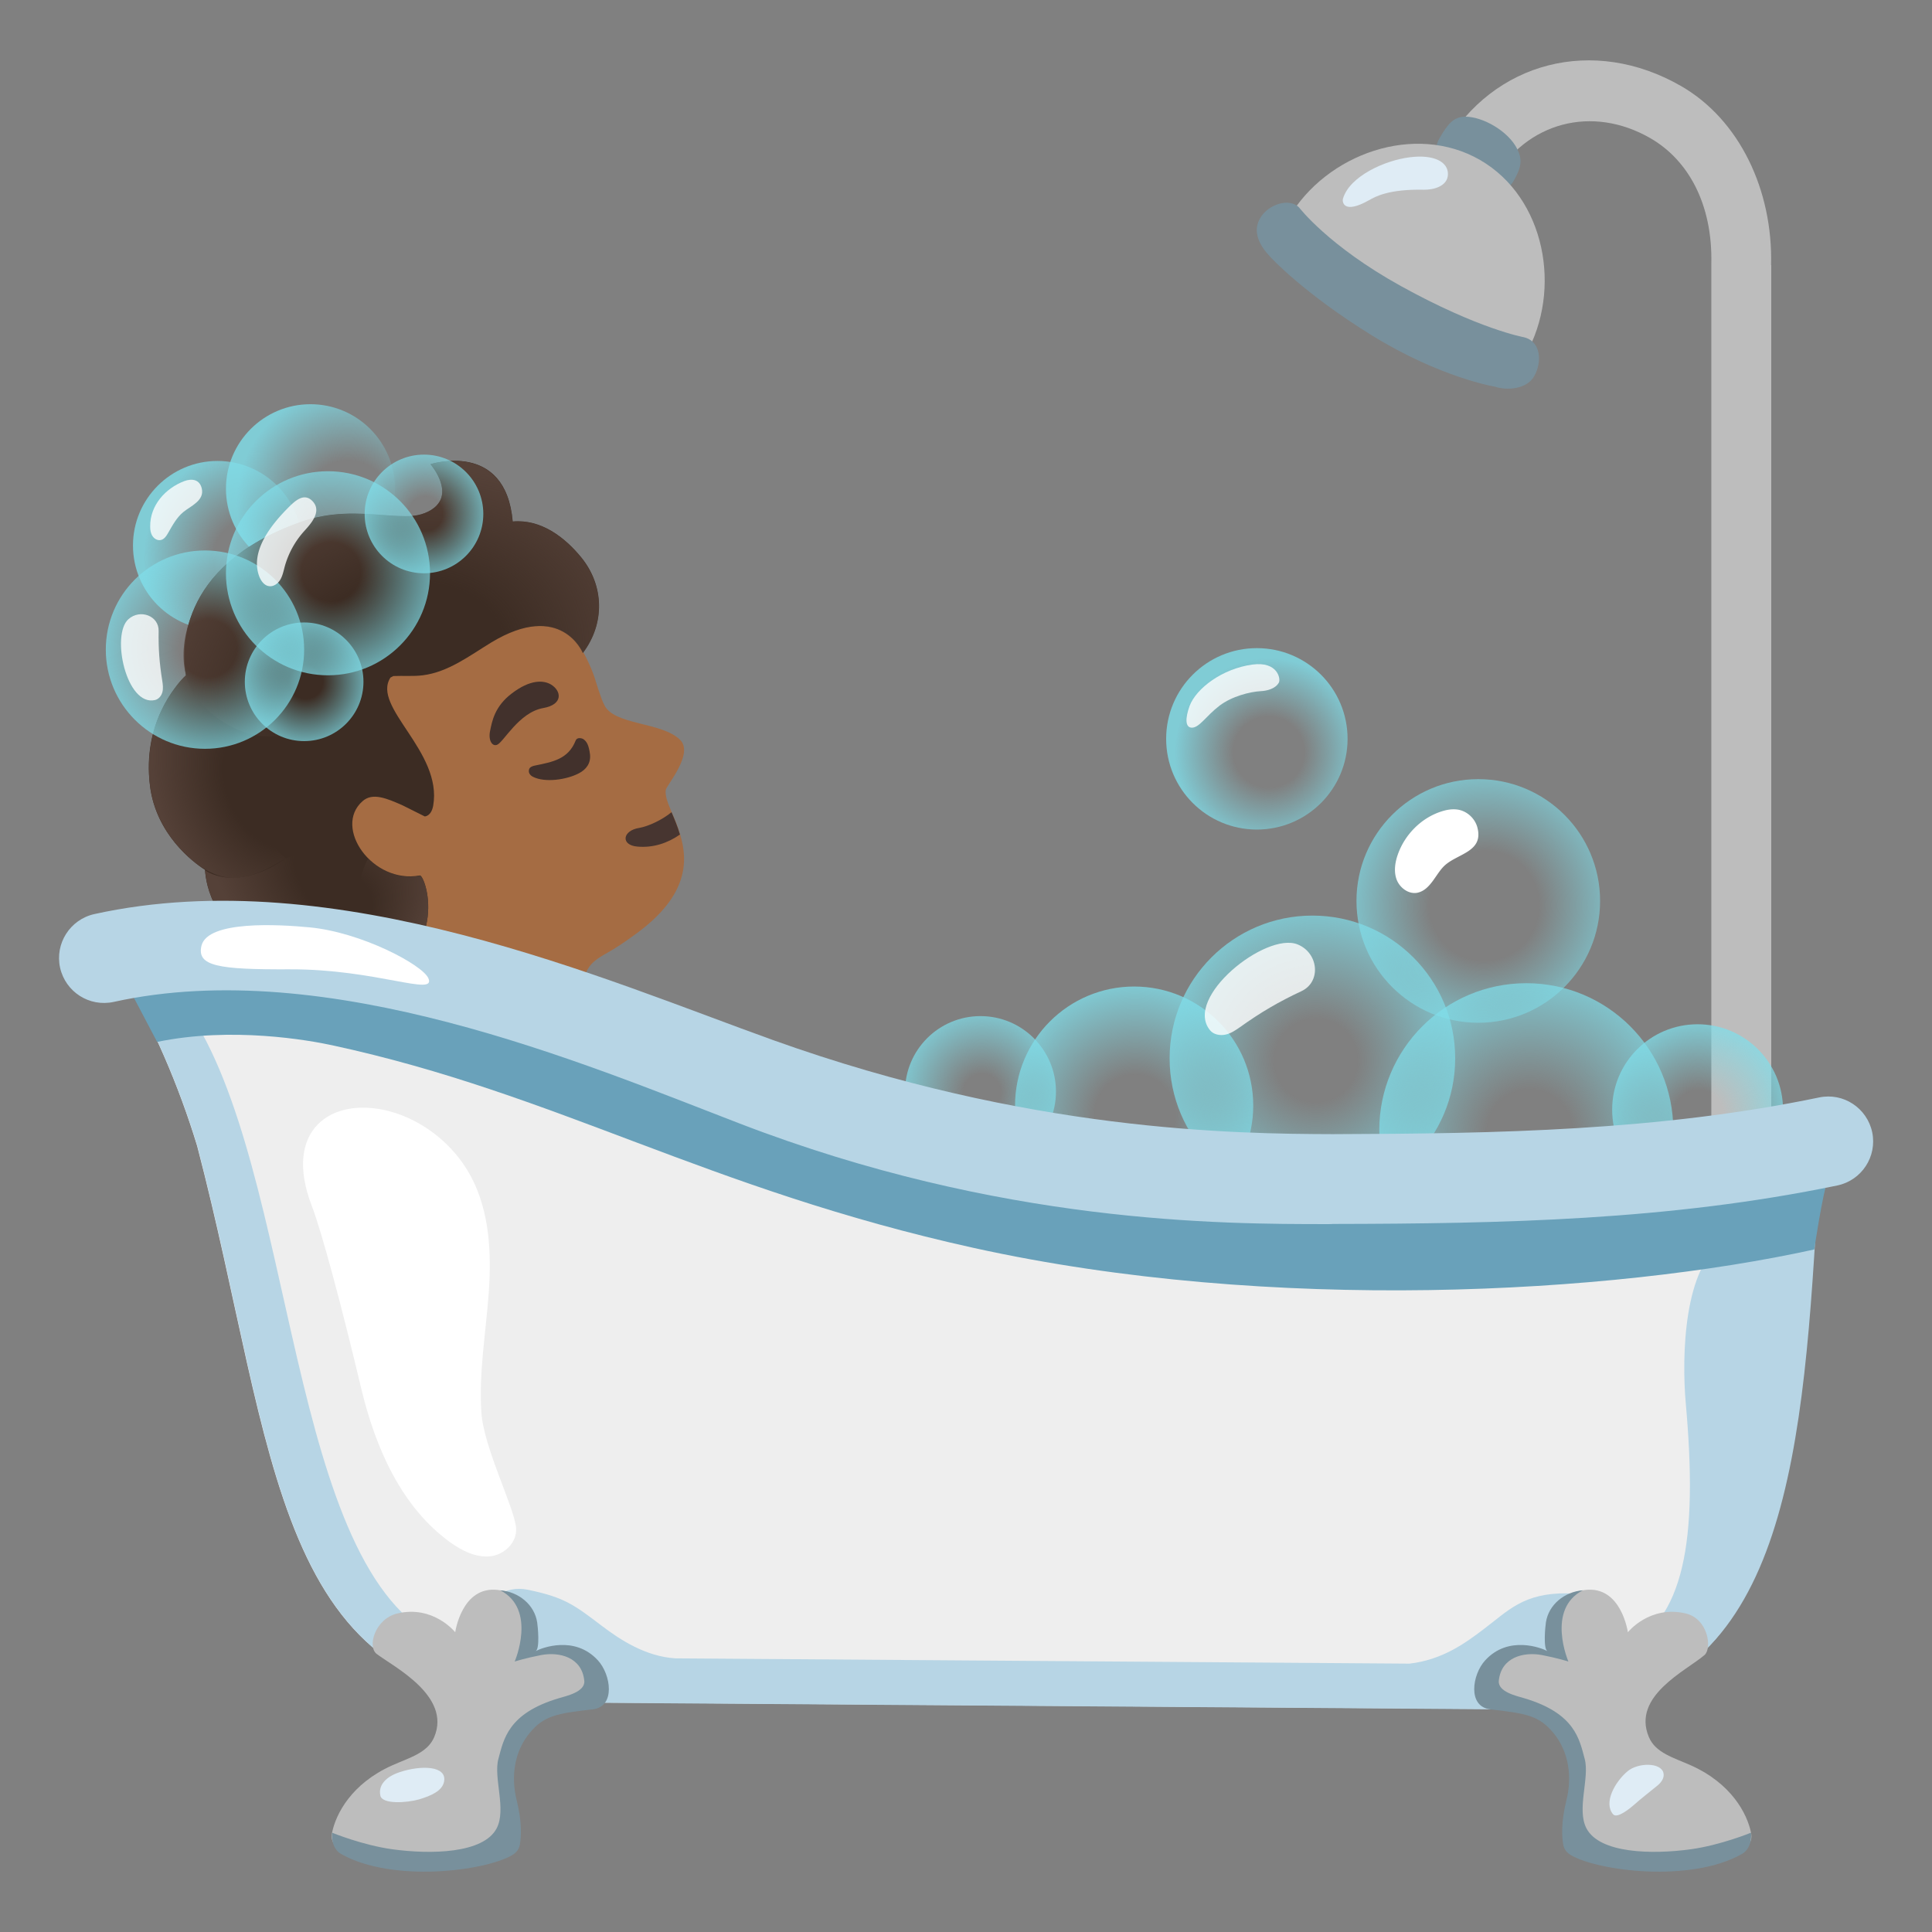<?xml version="1.0" encoding="utf-8"?><!-- Uploaded to: SVG Repo, www.svgrepo.com, Generator: SVG Repo Mixer Tools -->
<svg width="800px" height="800px" viewBox="0 0 128 128" xmlns="http://www.w3.org/2000/svg" xmlns:xlink="http://www.w3.org/1999/xlink" aria-hidden="true" role="img" class="iconify iconify--noto" preserveAspectRatio="xMidYMid meet">
<rect x="0" y="0" width="128" height="128" fill="#808080" stroke="none"/>
<radialGradient id="IconifyId17ecdb2904d178eab19032" cx="119.387" cy="354.849" r="7.386" gradientTransform="matrix(.935 -.354 .357 .944 -221.39 -255.643)" gradientUnits="userSpaceOnUse">
<stop offset=".376" stop-color="#80deea" stop-opacity="0">
</stop>
<stop offset="1" stop-color="#80deea" stop-opacity=".8">
</stop>
</radialGradient>
<circle cx="14.41" cy="36.14" r="5.6" fill="url(#IconifyId17ecdb2904d178eab19032)">
</circle>
<radialGradient id="IconifyId17ecdb2904d178eab19033" cx="126.484" cy="353.512" r="7.386" gradientTransform="matrix(.935 -.354 .357 .944 -221.387 -255.632)" gradientUnits="userSpaceOnUse">
<stop offset=".376" stop-color="#80deea" stop-opacity="0">
</stop>
<stop offset="1" stop-color="#80deea" stop-opacity=".8">
</stop>
</radialGradient>
<circle cx="20.57" cy="32.38" r="5.6" fill="url(#IconifyId17ecdb2904d178eab19033)">
</circle>
<path d="M38.99 70.04s-1.37-4.86.36-6.33c.66-.56.92-.46 2.88-1.91c3.35-2.48 3.37-4.75 2.83-6.51c-.16-.54-.37-1.04-.56-1.48c-.26-.61-.45-1.1-.39-1.48c.05-.3 1.85-2.37.97-3.29c-1.18-1.23-4.46-.97-5.06-2.37c-.19-.34-.57-1.59-.62-1.76c-.47-1.4-1.49-3.15-2.84-4.71c-3.72-4.3-8.87-6.3-14.61-3.92c-5.14 2.15-8.81 8.77-8.79 14.34c.01 3.57 5.97 9.64 10.49 12.13c2.17 1.19 3.45 2.83 4.2 4.42l11.14 2.87z" fill="#a56c43">
</path>
<path d="M42.24 56.09c1.04.09 1.99-.23 2.81-.8c-.16-.54-.37-1.04-.56-1.48c-.62.51-1.52.93-2.13 1.04c-1.13.17-1.26 1.15-.12 1.24z" fill="#473530">
</path>
<path d="M38.65 48.97c-.11-.07-.42-.14-.51.09c-.49 1.24-1.52 1.42-2.7 1.66c-.16.03-.35.1-.39.26c-.06.22.07.39.27.49c.78.39 2.19.2 3.02-.23c.51-.26.81-.68.75-1.26c-.08-.61-.21-.85-.44-1.01z" fill="#42312c">
</path>
<path d="M35.99 46.91c1.32-.23 1.22-1.12.53-1.55c-.51-.31-1.39-.35-2.61.58c-1.15.87-1.31 1.86-1.44 2.48s.13 1.04.45.93c.43-.14 1.44-2.15 3.07-2.44z" fill="#42312c">
</path>
<path d="M9.94 52.07c-.52-4.08 1.63-6.59 2.38-7.33c-.26-1.45-.71-7.2 7.58-10.15c2.02-.72 3.86-.59 5.48-.47c.7.05 1.36.1 1.93.06c.47-.03 1.2-.23 1.64-.71c1-1.08-.42-2.72-.42-2.72s4.97-1.6 5.44 3.8c1.87-.17 3.45 1.04 4.55 2.39c1.5 1.85 1.58 4.35.1 6.32c0 0-1.43-3.51-6.08-.69c-1.44.88-2.85 1.96-4.53 2.17c-.64.08-1.31.02-1.95.05c-.12.06-.19.1-.19.1c-1.27 1.96 3.46 4.89 2.83 8.49c-.13.71-.56.71-.56.71l-1.46-.73c-1.06-.47-2-.87-2.66-.28c-1.97 1.73.65 5.51 3.8 4.92c.31-.06 2.17 4.74-3.34 7.79c-2.85 1.58-5.16-.23-5.16-.23s1.38-.37 1.07-1.55c-.16-.61-1.05-1.06-2.38-1.36c-3.83-.87-4.36-4-4.43-5.02c-.81-.52-3.24-2.36-3.64-5.56z" fill="#3c2c23">
</path>
<radialGradient id="IconifyId17ecdb2904d178eab19034" cx="-2458" cy="315.332" r="8.223" gradientTransform="matrix(-.653 .758 -1.091 -.94 -1236.884 2217.762)" gradientUnits="userSpaceOnUse">
<stop offset=".45" stop-color="#554138" stop-opacity="0">
</stop>
<stop offset="1" stop-color="#554138">
</stop>
</radialGradient>
<path d="M13.59 57.65c-.1-.06 1.91 1.59 5.36-.78c1.5-.83 5.58 1.62 4.71 5.21c-.77 3.18-4.33 3.49-4.33 3.49s.46-.1.92-.62c.3-.34.16-.9.16-.92c-.16-.61-1.05-1.06-2.38-1.36c-3.84-.86-4.37-4-4.44-5.02z" fill="url(#IconifyId17ecdb2904d178eab19034)">
</path>
<radialGradient id="IconifyId17ecdb2904d178eab19035" cx="-2472.845" cy="327.358" r="8.335" gradientTransform="matrix(-.932 .363 -.458 -1.176 -2136.078 1334.273)" gradientUnits="userSpaceOnUse">
<stop offset=".45" stop-color="#554138" stop-opacity="0">
</stop>
<stop offset="1" stop-color="#554138">
</stop>
</radialGradient>
<path d="M9.94 52.07c-.27-2.15.19-4.34 1.4-6.14c.18-.26.61-.89.99-1.19c.23.89.72 1.71 1.53 2.39c.03.02 1.12 1.09 2.78 1.51c-.19 1.55.15 3.12.51 4.65c.31 1.33.69 2.78 1.8 3.58c-.72.34-1.72 1.15-3.25 1.28c-1.46.12-2.82-.89-3.78-1.94c-1.05-1.15-1.79-2.58-1.98-4.14z" fill="url(#IconifyId17ecdb2904d178eab19035)">
</path>
<radialGradient id="IconifyId17ecdb2904d178eab19036" cx="-2482.571" cy="317.249" r="17.155" gradientTransform="matrix(-.939 .345 -.259 -.706 -2222.892 1125.08)" gradientUnits="userSpaceOnUse">
<stop offset=".45" stop-color="#554138" stop-opacity="0">
</stop>
<stop offset="1" stop-color="#554138">
</stop>
</radialGradient>
<path d="M13.86 47.13c-2.13-1.77-2.04-4.53-.93-6.95c1.3-2.84 4.12-4.57 6.96-5.58c2.02-.72 3.86-.59 5.48-.47c.7.05 1.36.1 1.93.06c.47-.03 1.2-.23 1.64-.71c1-1.08-.42-2.72-.42-2.72s4.97-1.6 5.44 3.8c1.87-.17 3.45 1.04 4.55 2.39c1.5 1.85 1.58 4.35.1 6.32c0 0-1.43-3.51-6.08-.69c-1.44.88-2.85 1.96-4.53 2.17c-1.48.18-2.25-.25-3.57.58c-1.42.89-3.06 2.53-4.69 3.13c-3.28 1.23-5.84-1.3-5.88-1.33z" fill="url(#IconifyId17ecdb2904d178eab19036)">
</path>
<radialGradient id="IconifyId17ecdb2904d178eab19037" cx="-2459.86" cy="284.794" r="9.235" gradientTransform="matrix(-.728 .685 -.441 -.468 -1644.076 1879.7)" gradientUnits="userSpaceOnUse">
<stop offset=".45" stop-color="#554138" stop-opacity="0">
</stop>
<stop offset="1" stop-color="#554138">
</stop>
</radialGradient>
<path d="M23.66 62.09c.4-1.58-.29-3.44.74-5.21c.84.84 2.08 1.39 3.42 1.14c.31-.06 2.17 4.74-3.34 7.79c-2.85 1.58-5.16-.23-5.16-.23s3.52-.31 4.34-3.49z" fill="url(#IconifyId17ecdb2904d178eab19037)">
</path>
<radialGradient id="IconifyId17ecdb2904d178eab19038" cx="147.797" cy="474.424" r="4.358" gradientTransform="rotate(-19.519 -1192.168 601.909)" gradientUnits="userSpaceOnUse">
<stop offset=".261" stop-color="#80deea" stop-opacity="0">
</stop>
<stop offset="1" stop-color="#80deea" stop-opacity=".8">
</stop>
</radialGradient>
<circle cx="28.09" cy="34.05" r="3.93" fill="url(#IconifyId17ecdb2904d178eab19038)">
</circle>
<radialGradient id="IconifyId17ecdb2904d178eab19039" cx="136.596" cy="482.251" r="4.358" gradientTransform="rotate(-19.519 -1192.168 601.909)" gradientUnits="userSpaceOnUse">
<stop offset=".261" stop-color="#80deea" stop-opacity="0">
</stop>
<stop offset="1" stop-color="#80deea" stop-opacity=".8">
</stop>
</radialGradient>
<circle cx="20.15" cy="45.17" r="3.93" fill="url(#IconifyId17ecdb2904d178eab19039)">
</circle>
<radialGradient id="IconifyId17ecdb2904d178eab19040" cx="5.494" cy="41.884" r="7.287" gradientTransform="rotate(-45.757 10.913 32.602)" gradientUnits="userSpaceOnUse">
<stop offset=".261" stop-color="#80deea" stop-opacity="0">
</stop>
<stop offset="1" stop-color="#80deea" stop-opacity=".8">
</stop>
</radialGradient>
<circle cx="13.58" cy="43.04" r="6.57" fill="url(#IconifyId17ecdb2904d178eab19040)">
</circle>
<radialGradient id="IconifyId17ecdb2904d178eab19041" cx="14.809" cy="44.189" r="7.502" gradientTransform="rotate(-45.757 10.913 32.602)" gradientUnits="userSpaceOnUse">
<stop offset=".261" stop-color="#80deea" stop-opacity="0">
</stop>
<stop offset="1" stop-color="#80deea" stop-opacity=".8">
</stop>
</radialGradient>
<circle cx="21.73" cy="37.98" r="6.76" fill="url(#IconifyId17ecdb2904d178eab19041)">
</circle>
<path d="M10.75 45.1c.04.25.07.51.01.75c-.06.24-.24.47-.49.53c-1.9.44-2.93-4.32-1.76-5.36c.78-.69 2.02-.22 2 .78c-.02 1.17.05 2.12.24 3.3z" opacity=".8" fill="#ffffff">
</path>
<path d="M20.17 35.17a5.81 5.81 0 0 0-1.31 2.38c-.08.3-.14.61-.3.87c-.16.26-.46.47-.76.41c-.3-.05-.51-.35-.62-.63c-.65-1.71.86-3.52 2-4.65c.4-.39.94-.87 1.46-.41c.74.67.01 1.5-.47 2.03z" opacity=".8" fill="#ffffff">
</path>
<path d="M12.15 33.92c-.44.36-.72.88-1 1.37c-.12.21-.27.45-.51.49c-.21.04-.43-.09-.54-.27c-.12-.18-.15-.4-.15-.62c-.02-1.4 1-2.54 2.27-3.02c.5-.18 1.01-.11 1.15.5c.18.8-.73 1.15-1.22 1.55z" opacity=".8" fill="#ffffff">
</path>
<g>
<path d="M117.34 17.56c.12-4.96-2.09-9.62-5.95-11.85c-5.8-3.35-12.44-1.66-15.71 4l-1.53 2.59l3.44 1.95l1.33-2.33c2.22-3.85 6.58-4.98 10.43-2.76c2.49 1.44 4.12 4.35 4.03 8.32v61.58l3.97-.02V17.56z" fill="#bdbdbd">
</path>
<radialGradient id="IconifyId17ecdb2904d178eab19042" cx="54.093" cy="77.204" r="5.6" gradientTransform="matrix(.987 .092 -.092 .987 18.778 -8.803)" gradientUnits="userSpaceOnUse">
<stop offset=".22" stop-color="#80deea" stop-opacity="0">
</stop>
<stop offset="1" stop-color="#80deea" stop-opacity=".8">
</stop>
</radialGradient>
<circle cx="64.96" cy="72.32" r="5" fill="url(#IconifyId17ecdb2904d178eab19042)">
</circle>
<radialGradient id="IconifyId17ecdb2904d178eab19043" cx="231.897" cy="464.235" r="6.332" gradientTransform="rotate(31.553 855.557 59.243) scale(.992)" gradientUnits="userSpaceOnUse">
<stop offset=".261" stop-color="#80deea" stop-opacity="0">
</stop>
<stop offset="1" stop-color="#80deea" stop-opacity=".8">
</stop>
</radialGradient>
<circle cx="112.47" cy="73.52" r="5.66" fill="url(#IconifyId17ecdb2904d178eab19043)">
</circle>
<radialGradient id="IconifyId17ecdb2904d178eab19044" cx="64.413" cy="77.757" r="8.834" gradientTransform="matrix(.987 .092 -.092 .987 18.778 -8.803)" gradientUnits="userSpaceOnUse">
<stop offset=".304" stop-color="#80deea" stop-opacity="0">
</stop>
<stop offset="1" stop-color="#80deea" stop-opacity=".8">
</stop>
</radialGradient>
<circle cx="75.14" cy="73.25" r="7.89" fill="url(#IconifyId17ecdb2904d178eab19044)">
</circle>
<radialGradient id="IconifyId17ecdb2904d178eab19045" cx="76.107" cy="73.007" r="10.587" gradientTransform="matrix(.987 .092 -.092 .987 18.778 -8.803)" gradientUnits="userSpaceOnUse">
<stop offset=".261" stop-color="#80deea" stop-opacity="0">
</stop>
<stop offset="1" stop-color="#80deea" stop-opacity=".8">
</stop>
</radialGradient>
<circle cx="86.95" cy="70.12" r="9.46" fill="url(#IconifyId17ecdb2904d178eab19045)">
</circle>
<radialGradient id="IconifyId17ecdb2904d178eab19046" cx="90.785" cy="76.468" r="10.9" gradientTransform="matrix(.987 .092 -.092 .987 18.778 -8.803)" gradientUnits="userSpaceOnUse">
<stop offset=".261" stop-color="#80deea" stop-opacity="0">
</stop>
<stop offset="1" stop-color="#80deea" stop-opacity=".8">
</stop>
</radialGradient>
<circle cx="101.12" cy="74.88" r="9.74" fill="url(#IconifyId17ecdb2904d178eab19046)">
</circle>
<radialGradient id="IconifyId17ecdb2904d178eab19047" cx="195.786" cy="343.28" r="9.645" gradientTransform="matrix(.856 .501 -.505 .863 104.112 -334.33)" gradientUnits="userSpaceOnUse">
<stop offset=".376" stop-color="#80deea" stop-opacity="0">
</stop>
<stop offset="1" stop-color="#80deea" stop-opacity=".8">
</stop>
</radialGradient>
<circle cx="97.94" cy="59.69" r="8.07" fill="url(#IconifyId17ecdb2904d178eab19047)">
</circle>
<path d="M100.53 9.89c-.6-1.22-2.31-2.16-3.44-2.16c-.79 0-1.18.5-1.71 1.41c-.52.9-.21 2.06.69 2.58l1.64.94c.9.52 2.06.21 2.58-.69c.52-.9.57-1.41.24-2.08z" fill="#78909c">
</path>
<path d="M98.06 10.6c-4.32-2.49-10.18-.43-12.69 3.85c0 0 2.53 3.31 7.25 5.95s8.45 3.11 8.45 3.11c2.45-4.31 1.31-10.41-3.01-12.91z" fill="#bdbdbd">
</path>
<path d="M99.05 25.62s-3.61-.59-8.16-3.4s-6.71-5.18-6.71-5.18c-.74-.77-1.22-1.68-.69-2.59c.52-.91 1.94-1.38 2.59-.69c0 0 1.94 2.54 6.73 5.19c5.17 2.86 8.14 3.39 8.14 3.39c1.17.27 1.22 1.68.69 2.59c-.52.91-1.9.93-2.59.69z" fill="#78909c">
</path>
<path d="M88.97 13.18c.43-1.51 2.8-2.56 4.43-2.76c1.58-.2 2.54.29 2.53 1.12c-.01.79-.93 1.04-1.59 1.03c-2.33-.05-3.23.46-3.63.69c-1.74.98-1.78.08-1.74-.08z" fill="#dfecf5">
</path>
<radialGradient id="IconifyId17ecdb2904d178eab19048" cx="71.058" cy="52.781" r="6.27" gradientTransform="matrix(.987 .092 -.092 .987 18.778 -8.803)" gradientUnits="userSpaceOnUse">
<stop offset=".376" stop-color="#80deea" stop-opacity="0">
</stop>
<stop offset="1" stop-color="#80deea" stop-opacity=".8">
</stop>
</radialGradient>
<circle cx="83.27" cy="48.95" r="6.01" fill="url(#IconifyId17ecdb2904d178eab19048)">
</circle>
<path d="M78.98 48.21c.5-.02.92-.77 1.82-1.46c.82-.62 2.01-.92 2.73-.96c.4-.02.97-.15 1.2-.57c.13-.24-.08-1.42-1.76-1.19c-1.98.27-3.72 1.57-4.16 2.75c-.28.78-.31 1.44.17 1.43z" opacity=".8" fill="#ffffff">
</path>
<path d="M13.06 75.92c5.32 20.33 4.89 36.85 23.12 36.85l66.2.48c20.91-.25 14.58-27.44 19.51-37.18c-16.68 1.77-31.8 2.05-50.2.83c-13.07-.86-24.37-9.25-36.93-12.07c-8.67-1.31-18.27-3.35-26.74-.5c2.12 3.66 3.81 7.55 5.04 11.59z" fill="#eee">
</path>
<path d="M114.23 82.29c-2.66 1.54-2.83 7.53-2.54 10.72c.8 8.98-.04 14.4-4.26 16.32c-.01-.33-.07-.7-.24-1.12c-.56-1.4-1.84-2.64-3.35-2.65c-2.92-.02-3.89 1.13-5.56 2.39c-1.2.91-2.72 2.02-4.9 2.27l-48.63-.35c-1.97-.12-3.66-1.23-4.86-2.14c-1.88-1.43-2.51-1.91-4.95-2.41c-1.48-.3-2.79.65-3.34 2.05c-.31.77-.35 1.4-.19 1.91c-11.91-1.61-11.32-27.76-17.74-40.29c-2.08-4.06-5.03-3.56-4.82-3.19c1.74 3.23 3.16 6.63 4.23 10.14c5.32 20.33 4.89 36.85 23.12 36.85l66.2.48c14.95-.18 16.86-14.27 17.89-31.59c.07-1.45-4.82-.11-6.06.61z" fill="#b7d5e5">
</path>
<path d="M10.41 69.03c4.95-1.03 10.06-.11 11.59.22c14.95 3.23 24.77 9.51 42.52 13.43c19.71 4.35 42.22 3.06 55.68.1c0 0 .52-3.58.97-4.95c0 0-27.73 3.6-46.03 1.35c-19.12-2.35-41.06-13.02-53.83-14.58c-9.66-1.18-12.82.78-12.82.78l1.92 3.65z" fill="#69a1ba">
</path>
<path d="M33 105.34c-2.41-.3-2.84 2.8-2.84 2.8s-1.45-1.82-3.85-1.24c-1.47.36-1.99 2.2-1.35 2.68c1.14.86 4.95 2.78 3.81 5.5c-.44 1.06-1.65 1.37-2.81 1.89c-2.66 1.2-3.7 3.18-3.96 4.45c-.06.3-.08.77.6 1.13s1.93.7 5.12.7s5.43-.59 5.78-1.06c1.16-1.58-1-4.69 1.41-7.77c.98-1.26 1.76-1.04 4.22-1.62c.6-.14.49-1.67-.34-2.66c-.64-.77-2.63-1.15-3.9-.46c0 0 1.09-3.97-1.89-4.34z" fill="#bdbdbd">
</path>
<path d="M39.61 110c-1.54-1.68-3.73-.82-4.12-.61c.29-.16.14-1.65.1-1.9c-.18-1.18-1.23-2.03-2.45-2.13c2.45 1.26.96 4.72.96 4.72s.72-.23 1.76-.43c1.19-.22 2.69.13 2.85 1.7c.08.75-1.22 1.02-1.68 1.16c-3.38 1-3.66 2.73-4.01 4.02c-.34 1.25.55 3.35-.12 4.61c-.88 1.66-4.34 1.73-6.9 1.38c-1.98-.27-4-1.1-4-1.1s-.12 1 .6 1.41c3.39 1.92 9.51 1.14 11.33.08c.27-.16.45-.38.51-.69c.09-.52.16-1.46-.21-2.95c-.38-1.54-.18-3.21.88-4.48c.93-1.11 1.75-1.27 4.15-1.54c1.54-.17 1.22-2.31.35-3.25z" fill="#78909c">
</path>
<path d="M26.48 117.41c1.4-.47 3.15-.44 2.94.63c-.12.61-.85.93-1.64 1.17c-.83.24-2.45.34-2.58-.24c-.16-.73.42-1.28 1.28-1.56z" fill="#dfecf5">
</path>
<path d="M87.99 81.1c-7.04 0-21.7 0-39-6.67c-10.29-3.96-27.25-11.19-41.46-8.05c-1.61.35-3.19-.66-3.55-2.27c-.35-1.6.66-3.19 2.27-3.55c16.03-3.53 33.97 4.41 45 8.36c16.89 6.05 30.55 6.2 37.05 6.22c10.93-.03 21.62-.23 32.22-2.43c1.61-.34 3.18.7 3.52 2.31c.33 1.61-.7 3.18-2.31 3.52c-11.14 2.31-22.16 2.53-33.41 2.55c-.12.01-.22.01-.33.01z" fill="#b7d5e5">
</path>
<path d="M31.2 77.94c1.24 2.33 1.37 5.09 1.18 7.72s-.66 5.26-.49 7.9c.15 2.34 2.16 6.24 2.3 7.65c.1.95-.77 1.81-1.73 1.9c-.95.09-1.87-.38-2.65-.94c-3.24-2.35-4.95-6.29-5.88-10.19c-1.26-5.3-2.6-10.34-3.27-12.08c-1.94-5.02 1.27-7.27 5.09-6.29c2.3.6 4.33 2.24 5.45 4.33z" fill="#ffffff">
</path>
<path d="M105.01 105.34c2.41-.3 2.84 2.8 2.84 2.8s1.45-1.82 3.85-1.24c1.47.36 1.74 2.3 1.23 2.75c-1.21 1.04-4.83 2.71-3.69 5.43c.44 1.06 1.65 1.37 2.81 1.89c2.66 1.2 3.7 3.18 3.96 4.45c.06.3.08.77-.6 1.13c-.68.36-1.93.7-5.12.7s-5.43-.59-5.78-1.06c-1.16-1.58 1-4.69-1.41-7.77c-.98-1.26-1.76-1.04-4.22-1.62c-.6-.14-.49-1.67.34-2.66c.64-.77 2.63-1.15 3.9-.46c0 0-1.09-3.97 1.89-4.34z" fill="#bdbdbd">
</path>
<path d="M98.4 110c1.54-1.68 3.73-.82 4.12-.61c-.29-.16-.14-1.65-.1-1.9c.18-1.18 1.23-2.03 2.45-2.13c-2.45 1.26-.96 4.72-.96 4.72s-.72-.23-1.76-.43c-1.19-.22-2.69.13-2.85 1.7c-.08.75 1.22 1.02 1.68 1.16c3.38 1 3.66 2.73 4.01 4.02c.34 1.25-.55 3.35.12 4.61c.88 1.66 4.34 1.73 6.9 1.38c1.98-.27 4-1.1 4-1.1s.12 1-.6 1.41c-3.39 1.92-9.51 1.14-11.33.08c-.27-.16-.45-.38-.51-.69c-.09-.52-.16-1.46.21-2.95c.38-1.54.18-3.21-.88-4.48c-.93-1.11-1.75-1.27-4.15-1.54c-1.54-.17-1.22-2.31-.35-3.25z" fill="#78909c">
</path>
<path d="M107.83 117.35c-.83.7-1.61 2.08-.96 2.85c.27.32 1.15-.42 1.36-.6c.55-.49 1.02-.84 1.59-1.31c.25-.21.46-.5.39-.82c-.16-.72-1.69-.7-2.38-.12z" fill="#dfecf5">
</path>
<path d="M82.14 68.06c-.3.21-.61.42-.97.49s-.77-.01-1-.29c-1.78-2.17 3.71-6.54 5.8-5.69c1.38.56 1.58 2.46.27 3.09c-1.52.71-2.7 1.4-4.1 2.4z" opacity=".8" fill="#ffffff">
</path>
<path d="M93.55 59.15c-.44-.07-.84-.43-1.01-.85c-.21-.54-.12-1.15.07-1.69c.46-1.31 1.54-2.41 2.86-2.84c.36-.12.74-.19 1.12-.13c.61.1 1.13.58 1.29 1.18c.42 1.59-1.24 1.72-2.12 2.48c-.63.54-.96 1.67-1.87 1.85a.97.97 0 0 1-.34 0z" fill="#ffffff">
</path>
<path d="M13.35 62.65c-.33 1.36 1.1 1.59 5.85 1.57c5.72-.02 9.73 1.83 9.18.59c-.4-.9-4.46-3.05-7.87-3.37c-2.08-.2-6.74-.46-7.16 1.21z" fill="#ffffff">
</path>
</g>
</svg>